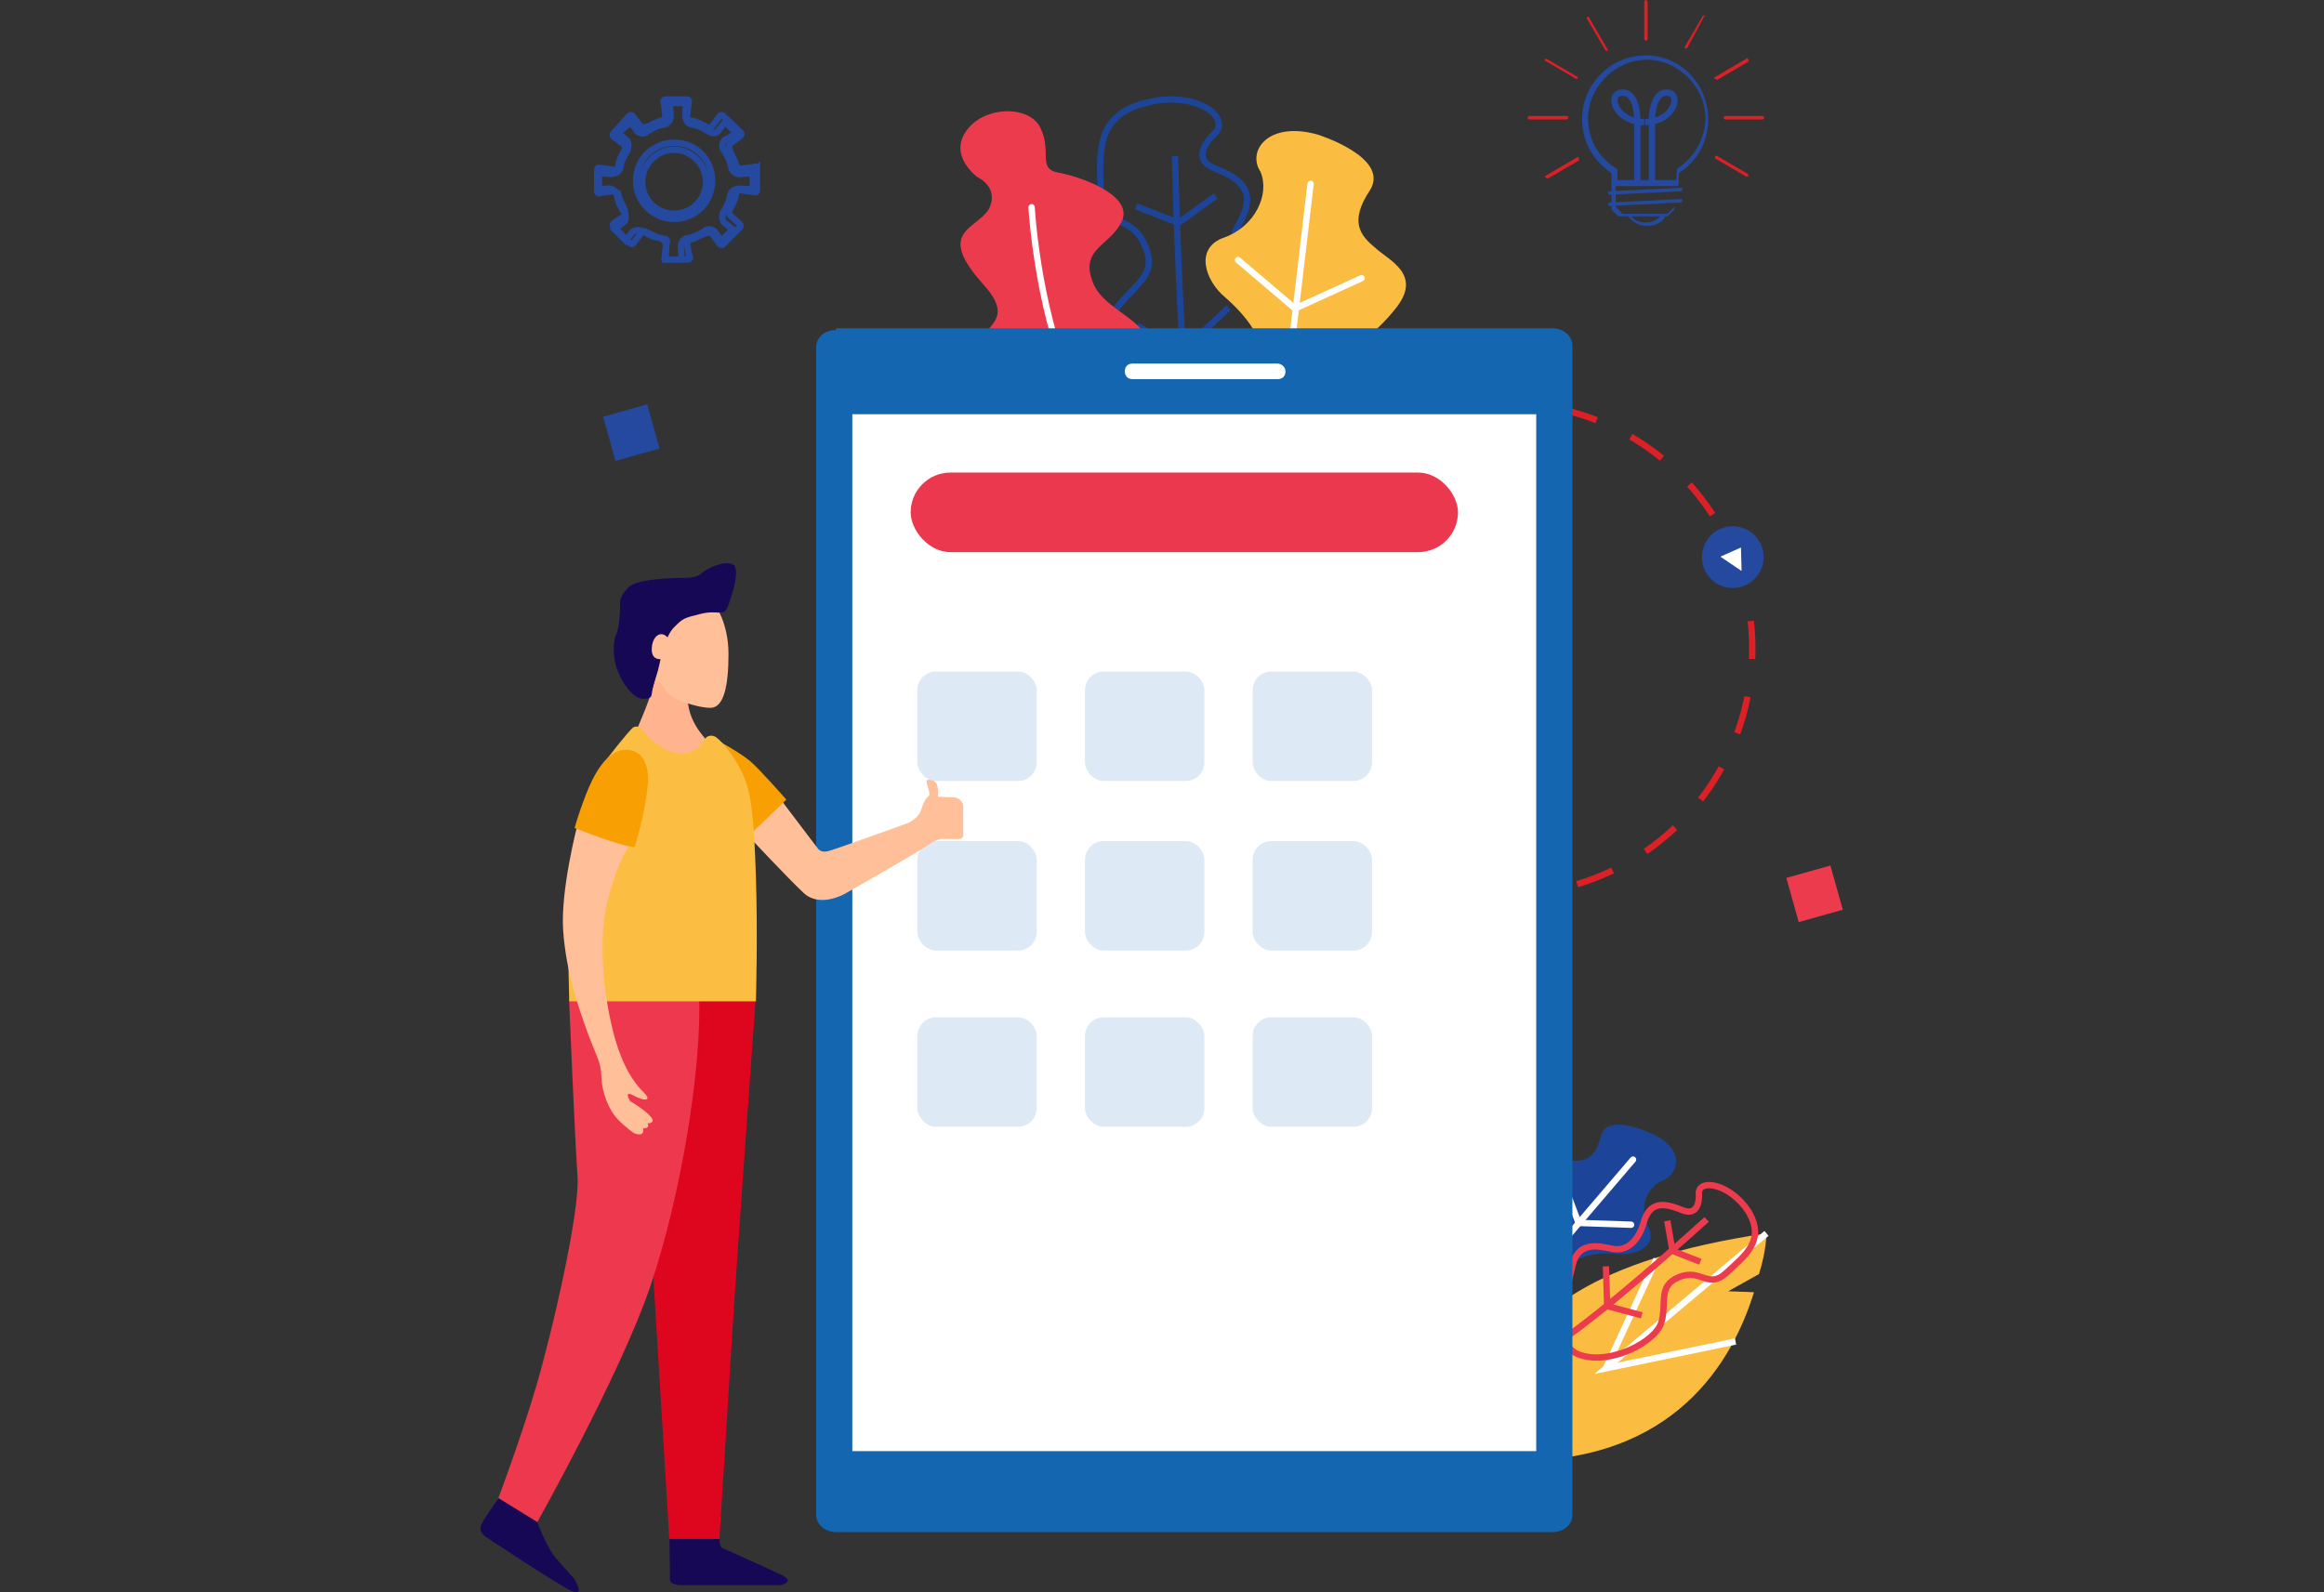 <svg width="445" height="305" viewBox="0 0 445 305" fill="none" xmlns="http://www.w3.org/2000/svg">
<rect x="0" y="0" width="445" height="305" fill="#333333" stroke="none"/>
<path d="M338.245 236.231C338.245 236.231 338.228 239.607 336.808 244.021L330.915 247.315L335.855 247.496C331.782 260.717 320.62 280.202 289.722 279.783C289.797 280.485 270.972 246.1 338.245 236.231Z" fill="#FABD41"/>
<path d="M332.323 256.931L307.51 262.074L338.245 236.231" stroke="white" stroke-width="1.213" stroke-miterlimit="10"/>
<path d="M317.195 241.15L307.512 262.075" stroke="white" stroke-width="1.213" stroke-miterlimit="10"/>
<path d="M316.528 217.249C316.528 217.249 307.73 212.864 306.535 217.609C305.34 222.354 303.075 222.419 300.605 222.328C298.135 222.238 293.979 220.552 293.009 225.628C292.057 230.879 293.873 233.703 291.61 235.544C289.346 237.384 282.858 247.49 288.079 248.529C293.114 249.588 298.502 245.104 300.334 242.777C302.148 240.275 306.453 239.814 309.709 240.175C313.34 240.497 317.493 238.631 315.583 234.929C313.672 231.228 315.504 227.125 318.423 226.102C321.491 224.708 322.705 220.139 316.528 217.249Z" fill="#1C4599"/>
<path d="M312.694 222.098L287.127 252.004" stroke="white" stroke-width="1.213" stroke-miterlimit="10" stroke-linecap="round" stroke-linejoin="round"/>
<path d="M299.09 225.864L302.257 234.226L312.326 234.568" stroke="white" stroke-width="1.213" stroke-miterlimit="10" stroke-linecap="round" stroke-linejoin="round"/>
<path d="M325.291 228.384C325.291 228.384 325.818 233.3 322.056 231.75C318.293 230.199 315.842 230.284 314.739 234.131C313.637 237.978 311.355 239.643 308.847 239.202C306.339 238.76 302.221 237.425 301.064 242.521C299.925 247.793 296.636 257.733 302.7 259.57C308.577 261.426 316.997 256.973 318.118 253.302C319.22 249.455 317.366 246.28 321.538 244.59C325.71 242.9 327.097 247.013 330.539 243.803C333.981 240.594 338.209 237.655 334.763 231.987C331.373 226.845 325.571 225.691 325.291 228.384Z" stroke="#ED3B4E" stroke-width="1.213" stroke-miterlimit="10"/>
<path d="M326.793 233.55C326.793 233.55 304.028 254.278 296.675 258.084" stroke="#ED3B4E" stroke-width="1.213" stroke-miterlimit="10"/>
<path d="M307.504 242.542L307.751 250.15L314.376 251.927" stroke="#ED3B4E" stroke-width="1.213" stroke-miterlimit="10"/>
<path d="M319.252 233.825L320.247 239.579L325.581 241.671" stroke="#ED3B4E" stroke-width="1.213" stroke-miterlimit="10"/>
<path d="M276.396 169.726C251.356 163.017 236.509 137.232 243.234 112.134C249.959 87.036 275.709 72.129 300.75 78.839C325.79 85.548 340.637 111.333 333.912 136.431C327.187 161.529 301.437 176.436 276.396 169.726Z" stroke="#DD1F26" stroke-width="1.213" stroke-miterlimit="10" stroke-dasharray="7.28 7.28"/>
<path d="M330.262 112.425C327.111 111.581 325.243 108.336 326.089 105.177C326.935 102.018 330.176 100.142 333.327 100.987C336.479 101.831 338.347 105.076 337.501 108.235C336.654 111.393 333.414 113.269 330.262 112.425Z" fill="#24499F"/>
<path d="M333.477 109.361L329.419 106.616L333.362 104.857L333.477 109.361Z" fill="white"/>
<path d="M232.922 25.268C232.922 25.268 227.133 30.076 232.591 32.231C238.215 34.386 240.365 37.038 237.553 42.343C234.411 47.648 235.403 51.792 238.215 53.782C241.357 55.771 247.146 58.755 242.515 65.551C237.884 72.514 230.276 86.439 222.172 82.626C213.902 78.813 209.933 65.22 213.241 59.915C216.548 54.61 222.006 53.118 219.195 46.985C216.714 40.851 210.925 43.835 210.76 36.707C210.594 29.413 209.602 21.953 219.691 19.632C228.291 17.477 235.238 21.787 232.922 25.268Z" stroke="#1C4599" stroke-width="1.213" stroke-miterlimit="10"/>
<path d="M224.985 29.911C224.985 29.911 225.978 75.83 228.624 87.269" stroke="#1C4599" stroke-width="1.213" stroke-miterlimit="10"/>
<path d="M235.239 58.921L226.473 67.21L217.707 62.403" stroke="#1C4599" stroke-width="1.213" stroke-miterlimit="10"/>
<path d="M232.758 37.536L225.646 42.675L217.542 39.525" stroke="#1C4599" stroke-width="1.213" stroke-miterlimit="10"/>
<path d="M252.274 25.767C252.274 25.767 266.167 30.077 262.363 36.376C258.228 42.51 260.543 45.162 263.355 47.483C265.836 49.804 272.286 52.456 267.49 58.755C262.693 65.055 257.897 66.381 258.228 70.691C258.559 75.001 254.093 92.407 247.643 88.429C241.027 84.616 240.531 74.172 241.523 69.531C242.516 65.221 238.381 60.247 234.577 56.932C230.773 53.782 228.623 47.483 234.411 45.493C240.365 43.339 243.177 37.205 241.358 32.895C238.712 28.916 242.846 23.114 252.274 25.767Z" fill="#FABD41"/>
<path d="M250.95 35.215L244.004 94.065" stroke="white" stroke-width="1.213" stroke-miterlimit="10" stroke-linecap="round" stroke-linejoin="round"/>
<path d="M260.709 53.285L247.973 59.087L237.058 49.804" stroke="white" stroke-width="1.213" stroke-miterlimit="10" stroke-linecap="round" stroke-linejoin="round"/>
<path d="M187.111 33.889C187.111 33.889 181.487 29.744 185.126 24.937C188.599 20.13 197.53 20.13 199.35 24.771C201.334 29.081 198.688 32.397 202.657 33.06C206.461 33.723 216.881 37.204 214.896 42.178C212.746 47.151 206.627 47.482 209.273 54.113C211.754 60.744 224.655 61.904 218.039 71.188C211.423 80.305 196.042 92.904 188.103 77.156C180.495 61.407 197.365 64.557 188.268 54.445C179.172 44.333 186.78 44.001 189.261 40.188C191.576 35.878 187.111 33.889 187.111 33.889Z" fill="#ED3B4E"/>
<path d="M197.529 39.691C197.529 39.691 198.522 57.926 204.807 73.011C211.091 88.097 215.061 90.086 215.061 90.086" stroke="white" stroke-width="1.213" stroke-miterlimit="10" stroke-linecap="round" stroke-linejoin="round"/>
<path d="M160.068 63.212C157.981 63.212 156.272 64.54 156.272 66.531V290.118C156.272 291.944 157.981 293.438 160.068 293.438H297.29C299.378 293.438 301.086 292.11 301.086 290.118V66.2C301.086 64.374 299.378 62.88 297.29 62.88H160.068V63.212Z" fill="#1466B1"/>
<path d="M295.371 78.123H161.99V279.147H295.371V78.123Z" fill="white" stroke="#1466B1" stroke-width="2.426" stroke-miterlimit="10"/>
<rect x="174.376" y="90.509" width="104.799" height="15.243" rx="7.622" fill="#EC384E"/>
<path d="M246.146 71.123C246.146 72.118 245.484 72.615 244.657 72.615H216.871C215.879 72.615 215.383 71.952 215.383 71.123C215.383 70.128 216.044 69.631 216.871 69.631H244.657C245.153 69.631 246.146 70.128 246.146 71.123Z" fill="white"/>
<path d="M350.491 165.773L342.051 168.146L344.418 176.606L352.858 174.234L350.491 165.773Z" fill="#ED3B4E"/>
<path d="M123.922 77.443L115.481 79.815L117.848 88.275L126.289 85.903L123.922 77.443Z" fill="#24499F"/>
<path d="M144.783 31.985C144.783 31.985 144.617 31.819 144.452 31.985L141.971 32.316C141.64 32.316 141.309 32.151 140.979 31.985C140.813 30.659 139.986 29.664 139.656 28.504C139.49 28.338 139.656 27.841 139.821 27.509L141.806 26.017C141.806 26.017 141.971 25.851 141.971 25.686C141.971 25.52 141.971 25.52 141.806 25.354L138.498 22.204C138.498 22.204 138.332 22.039 138.167 22.039C138.002 22.039 138.002 22.039 137.836 22.204L136.348 24.194C136.182 24.359 135.686 24.525 135.355 24.359C134.198 23.696 133.205 23.199 131.882 23.033C131.551 23.033 131.221 22.702 131.551 22.039L131.882 19.552C131.882 19.386 131.882 19.386 131.882 19.221C131.882 19.221 131.717 19.055 131.551 19.055H127.417C127.251 19.055 127.251 19.055 127.086 19.221C127.086 19.221 126.92 19.386 127.086 19.552L127.417 22.039C127.417 22.37 127.251 22.702 127.086 23.033C125.763 23.199 124.77 24.028 123.613 24.359C123.447 24.525 122.951 24.359 122.62 24.194L121.132 22.204C121.132 22.204 120.966 22.039 120.801 22.039C120.635 22.039 120.635 22.039 120.47 22.204L117.493 25.52C117.493 25.52 117.328 25.686 117.328 25.851C117.328 26.017 117.328 26.017 117.493 26.183L119.478 27.675C119.643 27.841 119.809 28.338 119.643 28.669C118.982 29.83 118.485 30.825 118.32 32.151C118.32 32.482 117.989 32.814 117.328 32.482L114.847 32.151C114.681 32.151 114.681 32.151 114.516 32.151C114.516 32.151 114.351 32.316 114.351 32.482V36.627C114.351 36.792 114.351 36.792 114.516 36.958C114.516 36.958 114.681 37.124 114.847 36.958L117.328 36.627C117.658 36.627 117.989 36.792 118.32 36.958C118.485 38.284 119.312 39.279 119.643 40.439C119.809 40.605 119.643 41.102 119.478 41.434L117.493 42.76C117.493 42.76 117.328 42.926 117.328 43.092C117.328 43.258 117.328 43.258 117.493 43.423L120.635 46.573C120.635 46.573 120.801 46.739 120.966 46.739C121.132 46.739 121.132 46.739 121.297 46.573L122.786 44.584C122.951 44.418 123.447 44.252 123.778 44.418C124.936 45.081 125.928 45.578 127.251 45.744C127.582 45.744 127.913 46.076 127.582 46.739L127.251 49.225C127.251 49.391 127.251 49.391 127.251 49.557C127.251 49.557 127.417 49.723 127.582 49.723H131.717C131.882 49.723 131.882 49.723 132.048 49.557C132.048 49.557 132.213 49.391 132.048 49.225L131.551 46.905C131.551 46.573 131.717 46.242 131.882 45.91C133.205 45.744 134.198 44.915 135.355 44.584C135.521 44.418 136.017 44.584 136.348 44.749L137.836 46.739C137.836 46.739 138.002 46.905 138.167 46.905C138.332 46.905 138.332 46.905 138.498 46.739L141.64 43.589C141.64 43.589 141.806 43.423 141.806 43.258C141.806 43.092 141.806 43.092 141.64 42.926L139.821 41.268C139.656 41.102 139.49 40.605 139.656 40.274C140.317 39.113 140.813 38.119 140.979 36.792C140.979 36.461 141.31 36.129 141.971 36.461L144.452 36.792C144.617 36.792 144.617 36.792 144.783 36.792C144.783 36.792 144.948 36.627 144.948 36.461V32.316C144.783 32.482 144.783 32.316 144.783 31.985ZM143.956 36.295L141.806 36.129C140.813 36.129 139.986 36.461 139.821 37.456C139.656 38.616 139.159 39.611 138.498 40.605C138.167 41.6 138.332 42.429 138.829 42.76L140.317 43.921L138.167 46.076L137.009 44.584C136.679 43.921 135.521 43.589 134.859 44.252C133.867 44.915 132.874 45.413 131.717 45.578C130.724 45.744 130.228 46.739 130.394 47.568L130.559 49.723H127.417L127.582 47.568C127.582 46.573 127.251 45.744 126.259 45.578C125.101 45.413 124.109 44.915 123.116 44.252C122.124 43.921 121.297 44.086 120.966 44.584L119.809 46.076L117.658 43.921L119.147 42.76C119.809 42.429 120.139 41.268 119.478 40.605C118.816 39.611 118.32 38.616 118.155 37.456C117.989 36.461 116.997 35.964 116.17 36.129L114.681 36.295V33.145L116.831 33.311C117.824 33.311 118.651 32.98 118.816 31.985C118.982 30.825 119.478 29.83 120.139 28.835C120.47 27.841 120.305 27.012 119.809 26.68L118.32 25.52L120.801 23.365L121.793 24.857C122.124 25.52 123.282 25.851 123.943 25.188C124.936 24.525 125.928 24.028 127.086 23.862C128.078 23.696 128.574 22.702 128.409 21.873L128.244 19.718H131.386L131.221 21.873C131.221 22.867 131.551 23.696 132.544 23.862C133.701 24.028 134.694 24.525 135.686 25.188C136.513 25.686 137.34 25.52 137.671 24.857L138.829 23.365L140.979 25.52L138.994 26.68C138.332 27.012 138.002 28.172 138.663 28.835C139.325 29.83 139.821 30.825 139.986 31.985C140.152 32.98 141.144 33.477 141.971 33.311L144.121 33.145V36.295H143.956Z" stroke="#24499F" stroke-width="1.213" stroke-miterlimit="10"/>
<path d="M129.071 27.343C124.936 27.343 121.794 30.659 121.794 34.638C121.794 38.616 125.102 41.931 129.071 41.931C133.206 41.931 136.348 38.616 136.348 34.638C136.348 30.659 133.371 27.343 129.071 27.343ZM129.071 40.937C125.598 40.937 122.952 38.119 122.952 34.803C122.952 31.488 125.763 28.67 129.071 28.67C132.379 28.67 135.191 31.488 135.191 34.803C135.191 38.119 132.544 40.937 129.071 40.937Z" stroke="#24499F" stroke-width="1.213" stroke-miterlimit="10"/>
<path d="M321.122 34.647H308.883C308.717 34.647 308.552 34.812 308.552 34.978V39.951V40.117L309.875 41.443H310.04H319.137H319.302L320.625 40.117V39.951V34.978C321.452 34.812 321.452 34.647 321.122 34.647ZM320.625 39.62L319.302 40.946H310.702L309.379 39.62V35.31H320.625V39.62Z" fill="#24499F"/>
<path d="M321.783 35.973L308.22 36.636C308.055 36.636 307.89 36.802 307.89 36.968C307.89 37.133 308.055 37.299 308.22 37.299L321.783 36.636C321.948 36.636 322.113 36.47 322.113 36.304C322.279 36.139 322.113 35.973 321.783 35.973Z" fill="#24499F"/>
<path d="M321.783 38.127L308.22 38.791C308.055 38.791 307.89 38.956 307.89 39.122C307.89 39.288 308.055 39.454 308.22 39.454L321.783 38.791C321.948 38.791 322.113 38.625 322.113 38.459C322.279 38.293 322.113 38.127 321.783 38.127Z" fill="#24499F"/>
<path d="M315.167 10.609C308.386 10.609 302.928 16.079 302.928 22.876C302.928 27.021 305.078 30.833 308.551 33.154V35.309C308.551 35.475 308.716 35.641 308.882 35.641H321.121C321.286 35.641 321.452 35.475 321.452 35.309V33.154C324.925 30.999 327.075 27.186 327.075 22.876C327.075 16.079 321.782 10.609 315.167 10.609ZM321.121 32.325L320.955 34.48H309.709V32.491C309.709 32.491 309.709 32.325 309.543 32.325C306.07 30.17 304.085 26.689 304.085 22.71C304.085 16.577 309.378 11.438 315.332 11.438C321.452 11.438 326.579 16.743 326.579 22.71C326.413 26.689 324.429 30.17 321.121 32.325Z" fill="#24499F"/>
<path d="M318.31 41.111C318.144 41.111 317.979 41.111 317.979 41.277C317.979 41.277 317.317 42.603 315.167 42.603C313.017 42.603 312.356 41.443 312.356 41.277C312.356 41.111 312.19 41.111 312.025 41.111C311.859 41.111 311.859 41.277 311.859 41.443C311.859 41.443 312.852 43.267 315.333 43.267C317.813 43.267 318.806 41.775 318.806 41.443C318.64 41.443 318.64 41.277 318.31 41.111Z" fill="#24499F"/>
<path d="M299.95 22.213H292.839C292.673 22.213 292.508 22.379 292.508 22.545C292.508 22.711 292.673 22.877 292.839 22.877H299.95C300.116 22.877 300.281 22.711 300.281 22.545C300.281 22.213 300.281 22.213 299.95 22.213Z" fill="#DD1F26"/>
<path d="M337.495 22.213H330.384C330.218 22.213 330.053 22.379 330.053 22.545C330.053 22.711 330.218 22.877 330.384 22.877H337.495C337.661 22.877 337.826 22.711 337.826 22.545C337.661 22.213 337.495 22.213 337.495 22.213Z" fill="#DD1F26"/>
<path d="M302.265 30.171C302.265 30.005 301.935 30.005 301.935 30.171L295.98 33.652C295.815 33.652 295.815 33.984 295.98 33.984C295.98 33.984 296.146 34.15 296.311 34.15C296.311 34.15 296.311 34.15 296.477 34.15L302.431 30.668C302.265 30.337 302.265 30.171 302.265 30.171Z" fill="#DD1F26"/>
<path d="M334.683 11.272C334.683 11.107 334.353 11.107 334.353 11.272L328.398 14.754C328.233 14.754 328.233 15.085 328.398 15.085C328.398 15.085 328.564 15.251 328.729 15.251C328.729 15.251 328.729 15.251 328.895 15.251L334.849 11.77C334.849 11.604 334.849 11.438 334.683 11.272Z" fill="#DD1F26"/>
<path d="M326.412 2.984C326.247 2.984 326.082 2.984 326.082 2.984L322.608 8.952C322.608 9.117 322.608 9.283 322.608 9.283C322.608 9.283 322.608 9.283 322.774 9.283C322.939 9.283 322.939 9.283 323.105 9.117L326.412 2.984C326.743 3.315 326.743 2.984 326.412 2.984Z" fill="#DD1F26"/>
<path d="M315.166 0C315 0 314.835 0.166 314.835 0.332V7.46C314.835 7.626 315 7.791 315.166 7.791C315.331 7.791 315.497 7.626 315.497 7.46V0.332C315.331 0.166 315.331 0 315.166 0Z" fill="#DD1F26"/>
<path d="M307.723 9.283L304.25 3.316C304.25 3.15 303.919 3.15 303.919 3.316C303.754 3.316 303.754 3.647 303.919 3.647L307.392 9.615C307.392 9.615 307.558 9.781 307.723 9.781C307.723 9.781 307.723 9.781 307.888 9.781C307.723 9.615 307.888 9.283 307.723 9.283Z" fill="#DD1F26"/>
<path d="M334.682 33.321L328.728 29.84C328.563 29.84 328.397 29.84 328.397 30.005C328.397 30.171 328.397 30.337 328.397 30.337L334.352 33.818C334.352 33.818 334.352 33.818 334.517 33.818C334.517 33.818 334.682 33.818 334.848 33.652C334.848 33.818 334.848 33.652 334.682 33.321Z" fill="#DD1F26"/>
<path d="M302.1 14.754L296.146 11.273C295.981 11.273 295.815 11.273 295.815 11.273C295.815 11.438 295.815 11.604 295.815 11.604L301.77 15.085C301.77 15.085 301.77 15.085 301.935 15.085C302.1 15.085 302.1 15.085 302.1 14.754C302.266 14.92 302.266 14.754 302.1 14.754Z" fill="#DD1F26"/>
<path d="M316.323 34.647V23.208C316.323 23.208 316.158 17.738 319.135 17.738C322.112 17.738 320.623 23.374 315 23.374" stroke="#24499F" stroke-width="1.213" stroke-miterlimit="10"/>
<path d="M313.512 34.647V23.209C313.512 23.209 313.678 17.738 310.7 17.738C307.558 17.738 309.212 23.374 314.835 23.374" stroke="#24499F" stroke-width="1.213" stroke-miterlimit="10"/>
<rect x="175.652" y="128.618" width="22.865" height="20.96" rx="3.567" fill="#DDE9F5"/>
<rect x="175.652" y="161.095" width="22.865" height="20.96" rx="3.567" fill="#DDE9F5"/>
<rect x="175.652" y="194.849" width="22.865" height="20.96" rx="3.567" fill="#DDE9F5"/>
<rect x="207.751" y="128.618" width="22.865" height="20.96" rx="3.567" fill="#DDE9F5"/>
<rect x="207.751" y="161.095" width="22.865" height="20.96" rx="3.567" fill="#DDE9F5"/>
<rect x="207.751" y="194.849" width="22.865" height="20.96" rx="3.567" fill="#DDE9F5"/>
<rect x="239.851" y="128.618" width="22.865" height="20.96" rx="3.567" fill="#DDE9F5"/>
<rect x="239.851" y="161.095" width="22.865" height="20.96" rx="3.567" fill="#DDE9F5"/>
<rect x="239.851" y="194.849" width="22.865" height="20.96" rx="3.567" fill="#DDE9F5"/>
<path d="M144.732 190.826C144.732 190.826 140.861 244.42 140.305 253.924C139.741 263.428 137.707 295.444 137.707 295.444H128.2L121.784 190.239L144.732 190.826Z" fill="#DE051F"/>
<path d="M108.961 191.387C108.961 191.387 110.082 218.388 110.583 225.234C111.076 232.08 105.655 255.489 102.564 265.891C99.463 276.302 95.1 287.825 95.1 287.825L102.564 292.092C102.564 292.092 118.684 263.446 124.463 246.545C130.234 229.644 134.535 204.349 133.827 190.097L108.961 191.387Z" fill="#EE384E"/>
<path d="M149.42 153.04L156.669 162.606C156.669 162.606 157.233 163.371 158.577 163.024C159.912 162.678 173.864 157.645 173.864 157.645C173.864 157.645 175.808 156.783 176.328 155.245C176.839 153.707 177.081 153.333 177.385 152.915C177.69 152.498 178.138 152.551 177.878 151.52C177.618 150.497 177.475 150.07 177.475 150.07C177.475 150.07 177.17 149.35 177.779 149.35C178.389 149.35 179.043 149.493 179.383 150.195C179.706 150.897 179.625 152.595 179.625 152.595L182.609 152.711C182.609 152.711 184.437 152.773 184.437 154.667C184.437 156.561 184.437 159.726 184.437 159.726C184.437 159.726 184.697 160.713 183.362 160.713C182.027 160.713 180.62 160.668 180.62 160.668C180.62 160.668 179.5 160.553 177.663 161.877C175.826 163.202 161.848 171.142 161.848 171.142C161.848 171.142 157.018 174.004 153.846 170.999C150.674 167.994 143.712 160.562 143.712 160.562L143.362 158.206L149.42 153.04Z" fill="#FFBF99"/>
<path d="M126.084 127.418C126.084 127.418 125.224 131.703 123.495 135.998C121.765 140.292 120.905 141.999 120.905 141.999C120.905 141.999 126.084 148 131.281 147.138C136.461 146.284 136.461 142.852 136.461 142.852C136.461 142.852 131.703 138.994 131.703 133.846C131.703 128.698 131.703 128.707 131.703 128.707L126.084 127.418Z" fill="#FFB48F"/>
<path d="M137.52 141.866C137.52 141.866 141.821 144.24 143.604 145.743C145.396 147.245 150.566 153.149 150.566 153.149L143.487 159.968L138.559 154.42L137.52 141.866Z" fill="#F79F03"/>
<path d="M123.094 139.855C123.094 139.855 125.684 143.287 129.142 144.14C132.601 144.994 134.322 142.424 134.322 142.424L135.271 141.197C135.271 141.197 136.23 140.45 137.287 141.331C138.345 142.193 140.361 144.416 142.108 148.008C143.864 151.591 144.375 156.498 144.743 167.959C145.11 179.419 144.743 191.786 144.743 191.786H108.999L108.578 173.978C108.578 173.978 112.377 150.293 116.114 145.474C119.85 140.655 120.935 139.606 120.935 139.606C120.935 139.606 121.795 138.432 123.094 139.855Z" fill="#FCBE42"/>
<path d="M136.902 115.833C136.902 115.833 139.492 119.264 139.492 125.275C139.492 131.276 138.632 135.57 136.033 135.57C133.435 135.57 128.247 133.854 127.386 132.138C126.526 130.422 124.797 130.422 124.797 126.999C124.797 123.576 129.116 115.85 132.584 115.85C136.042 115.85 136.902 115.833 136.902 115.833Z" fill="#FFBF99"/>
<path d="M139.489 115.833C139.489 115.833 142.079 108.978 140.35 108.107C138.62 107.253 135.17 108.96 134.301 109.823C133.441 110.676 131.712 110.676 130.842 110.676C130.842 110.676 122.196 110.676 120.466 112.392C118.737 114.108 118.737 114.962 118.737 115.824C118.737 116.678 118.728 120.047 117.877 121.825C117.509 122.599 117.016 126.111 118.737 129.551C120.457 132.983 122.196 133.837 123.056 133.837C123.916 133.837 124.696 133.837 124.785 132.983C124.884 132.059 125.224 130.752 125.645 129.551C126.058 128.404 126.506 126.12 126.506 126.12C126.506 126.12 127.366 121.834 129.095 120.118C130.825 118.402 130.825 118.402 134.274 117.549C137.76 116.704 138.629 118.402 139.489 115.833Z" fill="#170856"/>
<path d="M127.834 122.101C129.116 123.559 127.386 126.128 127.386 126.128C127.386 126.128 124.797 126.982 124.797 124.412C124.797 121.843 126.544 120.634 127.834 122.101Z" fill="#FFBF99"/>
<path d="M110.52 158.197C110.52 158.197 107.276 170.582 107.84 178.344C108.405 186.097 110.726 192.818 112.41 197.495C114.095 202.171 115.089 203.291 115.152 206.234C115.215 209.177 116.604 212.662 118.324 214.414C120.045 216.165 121.424 217.037 121.424 217.037C121.424 217.037 123.467 217.979 123.145 216.094C123.145 216.094 124.516 216.201 123.996 215.152C123.996 215.152 125.824 215.187 124.489 213.756C123.154 212.316 120.69 210.929 120.69 210.929C120.69 210.929 119.283 208.697 121.29 209.817C123.297 210.929 125.053 210.973 123.199 209.159C121.335 207.346 119.184 204.172 117.607 198.366C116.03 192.569 114.158 181.109 116.389 172.307C118.62 163.505 121.442 160.571 121.442 160.571L110.52 158.197Z" fill="#FFBF99"/>
<path d="M102.878 291.513C102.878 291.513 104.598 296.305 106.507 298.51C108.415 300.715 109.921 302.324 109.921 302.324C109.921 302.324 112.143 305.854 109.634 304.805C107.134 303.756 93.299 294.536 93.299 294.536C93.299 294.536 91.328 293.523 92.242 291.851C93.156 290.18 95.477 286.943 95.477 286.943L102.878 291.513Z" fill="#170856"/>
<path d="M128.292 302.211C128.292 302.211 127.781 303.607 130.685 303.607C133.588 303.607 149.421 303.607 149.421 303.607C149.421 303.607 152.467 303.002 149.663 301.651C146.84 300.3 138.399 296.53 138.399 296.53C138.399 296.53 137.754 296.361 137.772 294.752H128.185L128.292 302.211Z" fill="#170856"/>
<path d="M124.061 149.946C124.061 149.946 124.671 144.194 120.45 143.643C116.23 143.091 113.551 148.675 112.144 152.302C110.737 155.93 110.029 158.588 110.029 158.588C110.029 158.588 119.106 162.215 121.499 162.215C121.508 162.215 123.524 156.187 124.061 149.946Z" fill="#F79F03"/>
</svg>
